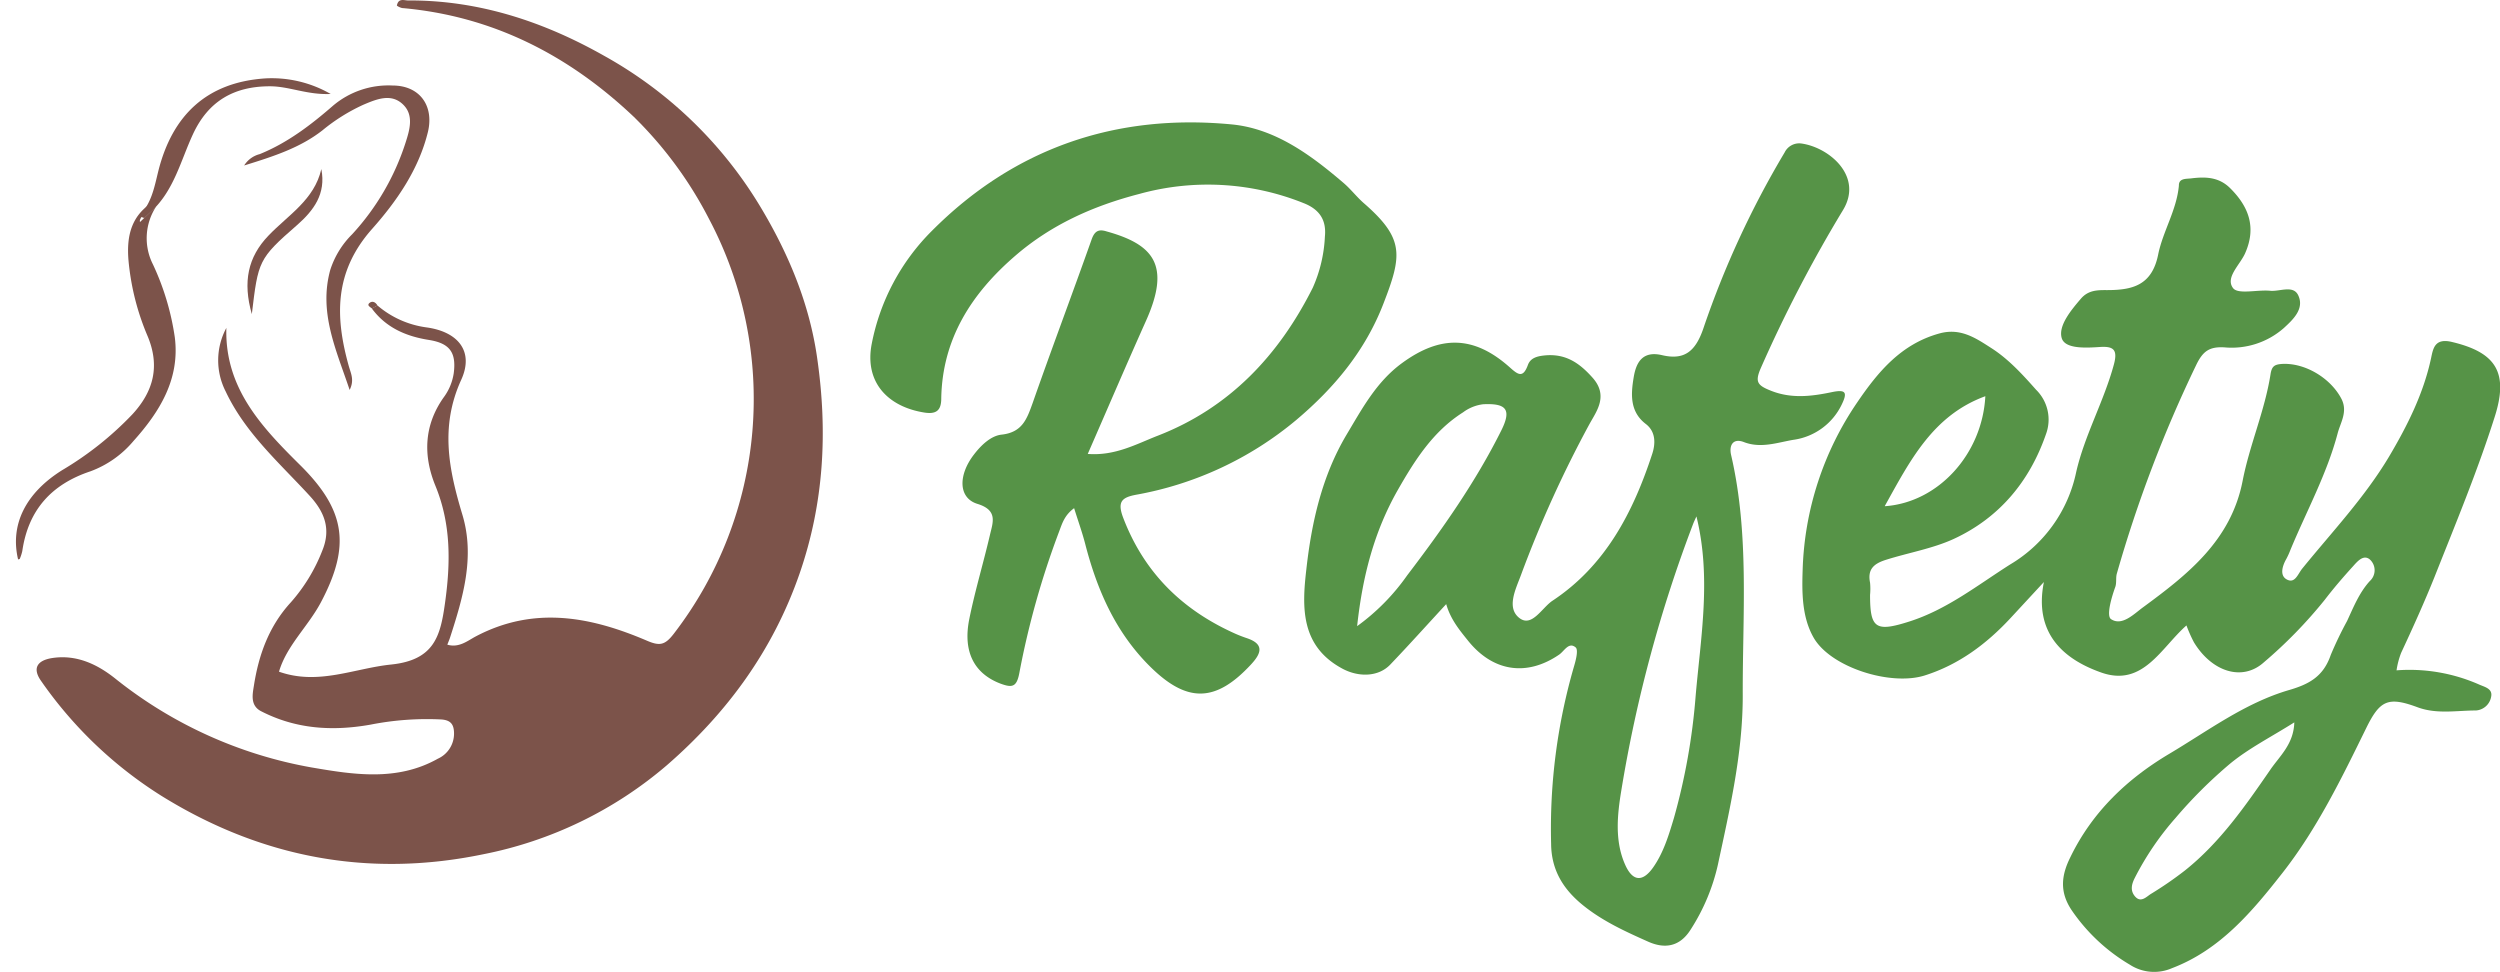 <svg viewBox="0 0 482.07 187.44" data-sanitized-data-name="Layer 1" data-name="Layer 1" id="Layer_1" xmlns="http://www.w3.org/2000/svg"><defs><style>.cls-1{fill:#569347;}.cls-2{fill:#7c534a;}</style></defs><path transform="translate(-51.88 -56.59)" d="M514,185.85a33.29,33.29,0,0,1,16,2.77c1,.44,2.55.77,2.25,2.28a3.2,3.2,0,0,1-2.94,2.69c-3.75,0-7.53.76-11.26-.62-5.71-2.12-7.27-1.32-9.89,4-4.74,9.67-9.49,19.43-16.13,27.91-5.82,7.42-12,14.85-21.33,18.4a8.59,8.59,0,0,1-8.11-.66,35.29,35.29,0,0,1-11.21-10.48c-2.42-3.58-2-6.79-.29-10.23,4.2-8.69,10.89-15.08,19.05-19.94,7.53-4.47,14.63-9.84,23.17-12.33,3.83-1.12,6.58-2.6,8-6.75a70.93,70.93,0,0,1,3.15-6.55c1.24-2.66,2.33-5.44,4.38-7.7a2.81,2.81,0,0,0,0-4.18c-1.22-1-2.38.38-3.19,1.28-1.91,2.1-3.77,4.26-5.5,6.52a89.32,89.32,0,0,1-11.75,12.06c-4.14,3.71-10,1.83-13.47-3.88a27,27,0,0,1-1.44-3.25c-4.9,4.32-8.38,11.91-16.41,9.09-7.65-2.69-13-7.86-11.08-17.46l-6.43,6.95c-4.64,5-10,9-16.56,11.07s-18.13-1.55-21.42-7.31c-2.24-3.92-2.26-8.63-2.11-13a60.4,60.4,0,0,1,10.52-32.34c4-5.88,8.45-11.26,15.85-13.3,4.12-1.14,7.06.93,10.06,2.85,3.31,2.13,6,5.09,8.58,8a8.07,8.07,0,0,1,1.91,8.57c-3.17,9.17-9.05,16.15-17.74,20.18-4.08,1.89-8.78,2.67-13.18,4.07-2.34.75-3.51,1.85-3,4.39a12.39,12.39,0,0,1,0,2.36c0,6.47,1.07,7.21,7.62,5.11,7.23-2.31,13.11-7,19.42-11a27.16,27.16,0,0,0,12.71-17.81c1.63-7.13,5.35-13.64,7.27-20.75.77-2.86-.09-3.53-2.7-3.36s-6.72.43-7.36-1.71c-.7-2.35,1.74-5.33,3.71-7.62,1.41-1.63,3.14-1.65,5-1.64,4.85,0,8.67-.86,9.88-6.83.9-4.48,3.57-8.58,4-13.32C472,91,473.3,91.09,474.3,91c2.74-.35,5.37-.33,7.57,1.83,3.66,3.6,5.14,7.63,2.93,12.6-1,2.25-3.88,4.7-2.31,6.73,1,1.25,4.69.25,7.16.5,1.84.18,4.43-1.16,5.39.87,1.25,2.63-1.05,4.73-2.79,6.33a15.23,15.23,0,0,1-11.46,3.71c-2.83-.15-4.11.68-5.41,3.38a251,251,0,0,0-15.31,40.23c-.25.86,0,1.86-.34,2.69-.74,2.07-1.71,5.49-.78,6.11,2.12,1.4,4.41-1,6.15-2.27,8.63-6.34,17-12.9,19.23-24.44,1.35-6.92,4.27-13.49,5.37-20.5.24-1.54.74-1.89,2.17-2,4.43-.27,9.39,2.69,11.49,6.7,1.29,2.48-.16,4.57-.71,6.66-2.08,7.86-6,15-9.11,22.49a14.63,14.63,0,0,1-.8,1.76c-.76,1.33-1.28,3.11,0,3.89,1.67,1,2.22-1,3.1-2.07,5.74-7.06,12-13.67,16.71-21.55,3.55-6,6.64-12.14,8.11-19,.4-1.89.71-3.93,4.06-3.11,8.36,2,11,5.79,8.17,14.55-3.32,10.44-7.51,20.51-11.53,30.66-2,5-4.21,9.86-6.47,14.72A15.53,15.53,0,0,0,514,185.85Zm-19.66,10c-4.51,2.85-8.79,5-12.44,8a89.33,89.33,0,0,0-10.5,10.45,55.57,55.57,0,0,0-7.84,11.51c-.66,1.27-.95,2.5,0,3.62,1.14,1.34,2.23.05,3.08-.47a69.28,69.28,0,0,0,6.61-4.56C480,219,484.84,212,489.67,205,491.5,202.33,494.2,200.05,494.29,195.8Zm-79-41.65c10.32-.72,18.78-10.07,19.37-21.21C424.62,136.68,420.23,145.33,415.33,154.15Z" class="cls-1"></path><path transform="translate(-51.88 -56.59)" d="M124.66,115.49a18.24,18.24,0,0,0,9.45,4.23c6.11.84,9.21,4.62,6.71,10.1-4.13,9.05-2.39,17.34.23,26.05,2.44,8.12.11,15.95-2.39,23.67-.14.43-.33.85-.52,1.36,2.26.68,4-.82,5.48-1.59,11.24-5.93,22.18-3.81,33,.82,2.49,1.07,3.5.88,5.25-1.42a74.18,74.18,0,0,0,6.73-79.9,76.47,76.47,0,0,0-14.48-19.67c-12.56-11.91-27.24-19.46-44.71-21a3,3,0,0,1-1-.46c.27-1.52,1.41-1,2.18-1,13.62-.08,26.19,4.11,37.8,10.68a81,81,0,0,1,29.95,28.83c5.57,9.21,9.66,19,11.14,29.63,2,14,1.3,27.69-3.4,41.32-5.14,14.86-14,26.92-25.6,37a77.34,77.34,0,0,1-35.49,17.19c-22.24,4.6-42.94.54-62-11.29A80.12,80.12,0,0,1,59.8,187.89c-1.65-2.33-.89-3.93,2.14-4.41,4.75-.73,8.8,1.26,12.22,4a84.05,84.05,0,0,0,37.77,17.09c8,1.37,16.48,2.76,24.36-1.67a5.3,5.3,0,0,0,3.14-4.86c0-1.76-.63-2.6-2.5-2.72a56.21,56.21,0,0,0-13.6,1c-7.38,1.31-14.4.86-21.11-2.59-2.13-1.1-1.64-3.29-1.39-4.87.93-6,2.91-11.52,7.13-16.12a33.1,33.1,0,0,0,6.05-9.93c1.72-4.15.51-7.43-2.41-10.61-5.82-6.34-12.41-12.09-16.18-20.08a13.19,13.19,0,0,1,.11-12.3c-.34,11.61,6.85,19.15,14.22,26.45,8.75,8.67,9.81,15.52,4,26.48-2.48,4.66-6.61,8.35-8.07,13.36,7.57,2.68,14.46-.64,21.62-1.38,8.32-.86,9.5-5.49,10.38-11.78,1.09-7.72,1.21-15.24-1.83-22.66-2.39-5.84-2.24-11.67,1.59-17.08a10.38,10.38,0,0,0,1.93-4.63c.53-4-.74-5.8-4.79-6.44-4.4-.7-8.25-2.35-11-6.06Z" class="cls-2"></path><path transform="translate(-51.88 -56.59)" d="M330.75,173.08c-3.81,4.13-7.24,7.95-10.78,11.65-2.32,2.44-6.15,2.44-9.19.82-8.14-4.34-7.85-11.88-7-19.17,1-9,3-17.94,7.7-25.88,3-5,5.76-10.25,10.74-13.89,7.39-5.41,13.85-5.36,20.77.8,1.55,1.38,2.55,2.21,3.51-.44.49-1.35,1.75-1.69,3.19-1.84,4-.4,6.67,1.35,9.29,4.3,3.09,3.48.76,6.45-.59,8.9a224,224,0,0,0-13.23,29.16c-1,2.7-2.89,6.37-.22,8.33,2.35,1.71,4.26-2,6.27-3.37,10.25-6.77,15.57-17.06,19.26-28.32.61-1.85.78-4.25-1.24-5.79-3.13-2.4-2.86-5.81-2.33-9,.44-2.65,1.56-5.18,5.45-4.27,4.24,1,6.44-.6,8-5.19A177.59,177.59,0,0,1,396,86a3.13,3.13,0,0,1,3.16-1.75c5.35.7,12.06,6.27,8.12,12.82a265.59,265.59,0,0,0-15.87,30.5c-1.16,2.67-.65,3.32,1.9,4.34,4,1.61,7.89,1.11,11.82.29,2.64-.54,3.06,0,1.87,2.43a12.17,12.17,0,0,1-9.31,6.77c-3,.5-6.23,1.71-9.53.44-2.07-.81-2.92.57-2.47,2.51,3.56,15.35,2.18,30.95,2.24,46.46,0,11-2.49,21.79-4.8,32.55a38.68,38.68,0,0,1-5.17,12.36c-2.22,3.62-5.26,3.8-8.29,2.44-4.35-1.94-8.73-3.93-12.53-7s-6.11-6.77-6.16-11.83A112.12,112.12,0,0,1,355.42,185c.35-1.17.83-3.12.29-3.57-1.33-1.13-2.19.71-3.18,1.39-6.25,4.28-12.85,3.33-17.71-2.86C333.24,178,331.56,175.93,330.75,173.08ZM379,156.17c-.27.6-.43.93-.57,1.27a263.57,263.57,0,0,0-13.94,51.72c-.75,4.6-1.28,9.66.8,14.25,1.46,3.22,3.39,3.26,5.38.42s3-6.21,4-9.54A121.49,121.49,0,0,0,378.83,191C379.81,179.51,381.92,168,379,156.17Zm-65.47,21.19a41.38,41.38,0,0,0,9.69-9.82c6.78-8.89,13.2-18,18.18-28,1.95-3.94,1-5.22-3.51-5A8.09,8.09,0,0,0,334,136.1c-5.8,3.67-9.32,9.26-12.6,15C316.92,159,314.64,167.47,313.57,177.36Z" class="cls-1"></path><path transform="translate(-51.88 -56.59)" d="M259,154.58c-1.86,1.37-2.29,2.91-2.89,4.5a162.36,162.36,0,0,0-7.68,27.32c-.52,2.73-1.41,2.83-3.66,2-5-1.92-7.24-6.08-6-12.36,1.1-5.48,2.73-10.85,4-16.3.56-2.42,1.59-4.77-2.45-6-3.67-1.15-3.69-5.55-.62-9.52,1.39-1.81,3.27-3.6,5.31-3.82,4-.44,4.88-3,6-6.11,3.69-10.55,7.64-21,11.37-31.54.6-1.69,1.42-2,2.91-1.53,9,2.51,12.39,6.46,7.59,17.19-3.77,8.42-7.4,16.9-11.25,25.71,5.31.41,9.44-1.94,13.54-3.53,13.79-5.36,23.31-15.47,29.86-28.54a27.31,27.31,0,0,0,2.33-9.88c.29-3-.9-5.12-4-6.37A49.56,49.56,0,0,0,271.52,94c-8.86,2.3-16.94,5.92-23.87,11.91-8.41,7.26-14.08,16-14.27,27.54,0,2.4-1.09,3-3.14,2.71-7.15-1.09-11.72-5.86-10.26-13.3a42,42,0,0,1,11.57-21.73c15.92-16,35.52-22.69,57.85-20.55,8.38.81,15.25,5.89,21.58,11.31,1.39,1.19,2.52,2.69,3.9,3.89,7.85,6.84,7.37,10.06,3.76,19.37-3.48,9-9.39,16.18-16.86,22.47A66.31,66.31,0,0,1,270.9,152c-2.67.52-3.63,1.3-2.43,4.45,4,10.47,11.24,17.62,21.29,22.19a25.22,25.22,0,0,0,2.53,1c3.57,1.19,2.69,3.07.8,5.1-6.83,7.36-12.37,7.46-19.59.23-6.57-6.57-10.11-14.73-12.38-23.57C260.56,159.25,259.79,157.11,259,154.58Z" class="cls-1"></path><path transform="translate(-51.88 -56.59)" d="M82,96.4a11.16,11.16,0,0,0-.63,11.17,49.87,49.87,0,0,1,4.22,14.09c1,8-2.88,14.3-8,20a19.76,19.76,0,0,1-8.26,5.81c-7.54,2.51-12,7.47-13.15,15.37a8.08,8.08,0,0,1-.48,1.49c0,.08-.21.09-.33.14-1.59-6.69,1.44-12.84,8.58-17.27a62.91,62.91,0,0,0,13.47-10.73c4.06-4.42,5.35-9.26,2.92-15.07a48.22,48.22,0,0,1-3.69-14.68c-.39-4.78.62-8.76,5-11.34C78.69,98.7,78.78,99.05,78.88,99.4Z" class="cls-2"></path><path transform="translate(-51.88 -56.59)" d="M78.65,98.27c2.46-2.39,3-5.64,3.77-8.74C85.13,78.79,91.77,72.47,103,71.71a22.76,22.76,0,0,1,12.64,3c-4.55.21-8-1.49-11.73-1.48-7,0-11.88,2.93-14.8,9.19-2.38,5.11-3.65,10.82-8,14.89l-1.4,1.33Z" class="cls-2"></path><path transform="translate(-51.88 -56.59)" d="M119.3,131.78c-2.6-7.76-6-14.94-3.73-23.16a17,17,0,0,1,4.22-6.86,47.42,47.42,0,0,0,10.29-17.65c.8-2.47,1.63-5.29-.44-7.33-2.29-2.27-5.13-1.08-7.68,0a35.61,35.61,0,0,0-7.9,4.94c-4.31,3.37-9.36,5-15.1,6.78a5,5,0,0,1,3-2.19c5.35-2.17,9.86-5.62,14.16-9.36a16.55,16.55,0,0,1,11.46-3.87c5.21,0,8,3.87,6.83,8.89-1.77,7.3-6.06,13.45-10.76,18.74-7.4,8.32-7.17,17.05-4.48,26.59C119.57,128.67,120.23,129.93,119.3,131.78Z" class="cls-2"></path><path transform="translate(-51.88 -56.59)" d="M113.84,89.19c.94,4.79-1.48,8-4.71,10.83-7.44,6.48-7.46,6.9-8.69,17.14-1.77-6.2-.77-11,3.21-15.14C107.42,98.07,112.5,95.13,113.84,89.19Z" class="cls-2"></path><path transform="translate(-51.88 -56.59)" d="M123.62,116.08c-.36-.28-1.05-.59-.51-1.06s1.18-.2,1.55.47Z" class="cls-2"></path></svg>